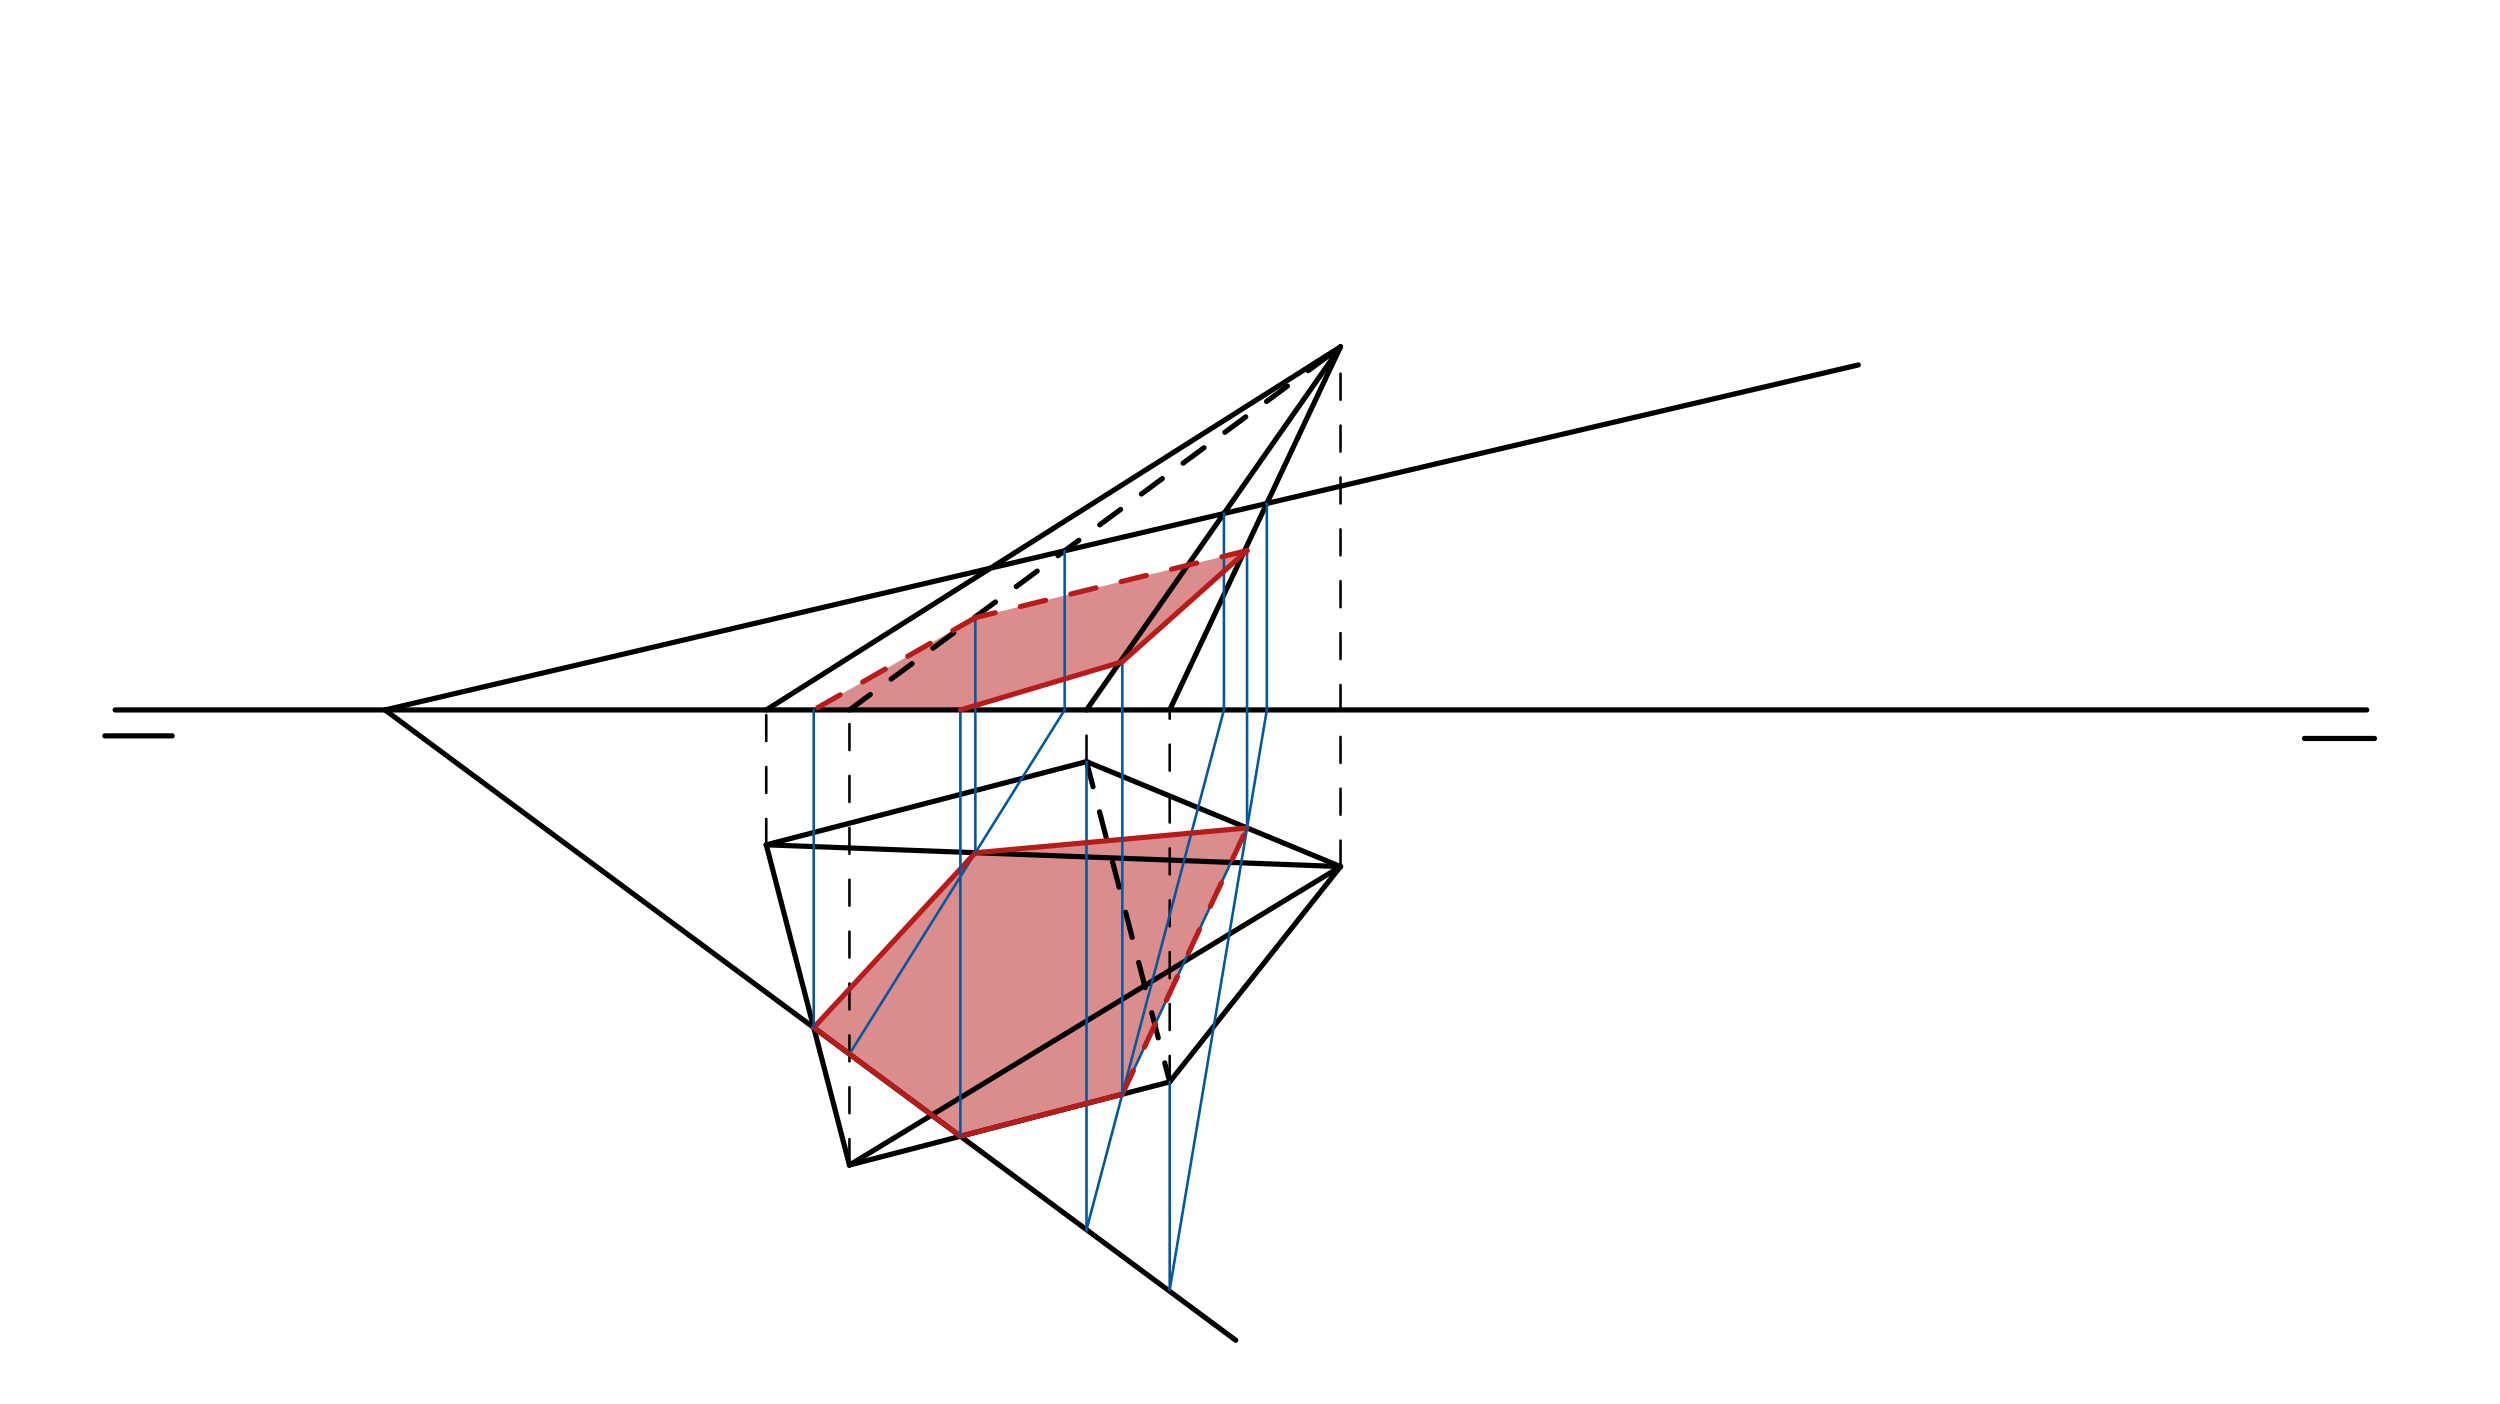 <svg xmlns="http://www.w3.org/2000/svg" class="svg--816" height="100%" preserveAspectRatio="xMidYMid meet" viewBox="0 0 963.78 541.417" width="100%"><defs><marker id="marker-arrow" markerHeight="16" markerUnits="userSpaceOnUse" markerWidth="24" orient="auto-start-reverse" refX="24" refY="4" viewBox="0 0 24 8"><path d="M 0 0 L 24 4 L 0 8 z" stroke="inherit"></path></marker></defs><g class="aux-layer--949"></g><g class="main-layer--75a"><g class="element--733"><g fill="#B71C1C" opacity="0.5"><path d="M 313.703 396.153 L 370.242 438.04 L 432.672 421.824 L 480.755 319.192 L 376.008 328.743 L 313.703 396.153 Z" stroke="none"></path></g></g><g class="element--733"><g fill="#B71C1C" opacity="0.5"><path d="M 313.703 273.688 L 370.242 273.688 L 432.672 255.115 L 480.755 212.252 L 376.008 238.109 L 313.703 273.688 Z" stroke="none"></path></g></g><g class="element--733"><line stroke="#000000" stroke-dasharray="none" stroke-linecap="round" stroke-width="2" x1="912.421" x2="44.4" y1="273.688" y2="273.688"></line></g><g class="element--733"><line stroke="#000000" stroke-dasharray="none" stroke-linecap="round" stroke-width="2" x1="40.4" x2="66.4" y1="283.688" y2="283.688"></line></g><g class="element--733"><line stroke="#000000" stroke-dasharray="none" stroke-linecap="round" stroke-width="2" x1="888.4" x2="915.4" y1="284.688" y2="284.688"></line></g><g class="element--733"><line stroke="#000000" stroke-dasharray="none" stroke-linecap="round" stroke-width="2" x1="148.4" x2="716.4" y1="273.688" y2="140.688"></line></g><g class="element--733"><line stroke="#000000" stroke-dasharray="none" stroke-linecap="round" stroke-width="2" x1="148.4" x2="476.4" y1="273.688" y2="516.688"></line></g><g class="element--733"><line stroke="#000000" stroke-dasharray="none" stroke-linecap="round" stroke-width="2" x1="295.4" x2="327.468" y1="325.688" y2="449.15"></line></g><g class="element--733"><line stroke="#000000" stroke-dasharray="none" stroke-linecap="round" stroke-width="2" x1="295.4" x2="418.862" y1="325.688" y2="293.619"></line></g><g class="element--733"><line stroke="#000000" stroke-dasharray="none" stroke-linecap="round" stroke-width="2" x1="327.468" x2="450.93" y1="449.15" y2="417.082"></line></g><g class="element--733"><line stroke="#000000" stroke-dasharray="none" stroke-linecap="round" stroke-width="2" x1="418.862" x2="516.788" y1="293.619" y2="334.08"></line></g><g class="element--733"><line stroke="#000000" stroke-dasharray="none" stroke-linecap="round" stroke-width="2" x1="516.788" x2="450.93" y1="334.08" y2="417.082"></line></g><g class="element--733"><line stroke="#000000" stroke-dasharray="10" stroke-linecap="round" stroke-width="2" x1="418.862" x2="450.93" y1="293.619" y2="417.082"></line></g><g class="element--733"><line stroke="#000000" stroke-dasharray="none" stroke-linecap="round" stroke-width="2" x1="295.4" x2="516.788" y1="325.687" y2="334.08"></line></g><g class="element--733"><line stroke="#000000" stroke-dasharray="none" stroke-linecap="round" stroke-width="2" x1="516.788" x2="327.468" y1="334.08" y2="449.15"></line></g><g class="element--733"><line stroke="#000000" stroke-dasharray="10" stroke-linecap="round" stroke-width="1" x1="295.4" x2="295.4" y1="325.688" y2="273.688"></line></g><g class="element--733"><line stroke="#000000" stroke-dasharray="10" stroke-linecap="round" stroke-width="1" x1="327.468" x2="327.468" y1="449.15" y2="273.688"></line></g><g class="element--733"><line stroke="#000000" stroke-dasharray="10" stroke-linecap="round" stroke-width="1" x1="418.862" x2="418.862" y1="293.619" y2="273.688"></line></g><g class="element--733"><line stroke="#000000" stroke-dasharray="10" stroke-linecap="round" stroke-width="1" x1="450.93" x2="450.93" y1="417.082" y2="273.688"></line></g><g class="element--733"><line stroke="#000000" stroke-dasharray="10" stroke-linecap="round" stroke-width="1" x1="516.788" x2="516.788" y1="334.08" y2="133.688"></line></g><g class="element--733"><line stroke="#000000" stroke-dasharray="10" stroke-linecap="round" stroke-width="2" x1="327.468" x2="516.788" y1="273.688" y2="133.688"></line></g><g class="element--733"><line stroke="#000000" stroke-dasharray="none" stroke-linecap="round" stroke-width="2" x1="295.4" x2="516.788" y1="273.688" y2="133.688"></line></g><g class="element--733"><line stroke="#000000" stroke-dasharray="none" stroke-linecap="round" stroke-width="2" x1="418.862" x2="516.788" y1="273.688" y2="133.688"></line></g><g class="element--733"><line stroke="#000000" stroke-dasharray="none" stroke-linecap="round" stroke-width="2" x1="450.93" x2="516.788" y1="273.688" y2="133.688"></line></g><g class="element--733"><line stroke="#01579B" stroke-dasharray="none" stroke-linecap="round" stroke-width="1" x1="410.442" x2="410.442" y1="212.329" y2="273.688"></line></g><g class="element--733"><line stroke="#01579B" stroke-dasharray="none" stroke-linecap="round" stroke-width="1" x1="327.468" x2="410.442" y1="406.351" y2="273.688"></line></g><g class="element--733"><line stroke="#01579B" stroke-dasharray="none" stroke-linecap="round" stroke-width="1" x1="313.703" x2="376.008" y1="396.153" y2="328.743"></line></g><g class="element--733"><line stroke="#01579B" stroke-dasharray="none" stroke-linecap="round" stroke-width="1" x1="450.93" x2="450.93" y1="417.082" y2="497.205"></line></g><g class="element--733"><line stroke="#01579B" stroke-dasharray="none" stroke-linecap="round" stroke-width="1" x1="488.379" x2="488.379" y1="194.08" y2="273.688"></line></g><g class="element--733"><line stroke="#01579B" stroke-dasharray="none" stroke-linecap="round" stroke-width="1" x1="450.93" x2="488.379" y1="497.205" y2="273.688"></line></g><g class="element--733"><line stroke="#01579B" stroke-dasharray="none" stroke-linecap="round" stroke-width="1" x1="376.008" x2="480.755" y1="328.743" y2="319.192"></line></g><g class="element--733"><line stroke="#01579B" stroke-dasharray="none" stroke-linecap="round" stroke-width="1" x1="418.862" x2="418.862" y1="293.619" y2="474.424"></line></g><g class="element--733"><line stroke="#01579B" stroke-dasharray="none" stroke-linecap="round" stroke-width="1" x1="471.836" x2="471.836" y1="197.953" y2="273.688"></line></g><g class="element--733"><line stroke="#01579B" stroke-dasharray="none" stroke-linecap="round" stroke-width="1" x1="418.862" x2="471.836" y1="474.061" y2="273.688"></line></g><g class="element--733"><line stroke="#01579B" stroke-dasharray="none" stroke-linecap="round" stroke-width="1" x1="432.672" x2="480.755" y1="421.824" y2="319.192"></line></g><g class="element--733"><line stroke="#01579B" stroke-dasharray="none" stroke-linecap="round" stroke-width="1" x1="432.672" x2="370.242" y1="421.824" y2="438.04"></line></g><g class="element--733"><line stroke="#B71C1C" stroke-dasharray="10" stroke-linecap="round" stroke-width="2" x1="432.672" x2="480.755" y1="421.824" y2="319.192"></line></g><g class="element--733"><line stroke="#B71C1C" stroke-dasharray="none" stroke-linecap="round" stroke-width="2" x1="480.755" x2="376.008" y1="319.192" y2="328.743"></line></g><g class="element--733"><line stroke="#B71C1C" stroke-dasharray="none" stroke-linecap="round" stroke-width="2" x1="376.008" x2="313.703" y1="328.743" y2="396.153"></line></g><g class="element--733"><line stroke="#B71C1C" stroke-dasharray="none" stroke-linecap="round" stroke-width="2" x1="432.672" x2="370.242" y1="421.824" y2="438.04"></line></g><g class="element--733"><line stroke="#B71C1C" stroke-dasharray="none" stroke-linecap="round" stroke-width="2" x1="370.242" x2="313.703" y1="438.04" y2="396.153"></line></g><g class="element--733"><line stroke="#01579B" stroke-dasharray="none" stroke-linecap="round" stroke-width="1" x1="313.703" x2="313.703" y1="396.153" y2="273.688"></line></g><g class="element--733"><line stroke="#01579B" stroke-dasharray="none" stroke-linecap="round" stroke-width="1" x1="370.242" x2="370.242" y1="438.04" y2="273.688"></line></g><g class="element--733"><line stroke="#01579B" stroke-dasharray="none" stroke-linecap="round" stroke-width="1" x1="376.008" x2="376.008" y1="328.743" y2="238.109"></line></g><g class="element--733"><line stroke="#01579B" stroke-dasharray="none" stroke-linecap="round" stroke-width="1" x1="480.755" x2="480.755" y1="319.192" y2="212.252"></line></g><g class="element--733"><line stroke="#01579B" stroke-dasharray="none" stroke-linecap="round" stroke-width="1" x1="432.672" x2="432.672" y1="421.824" y2="255.115"></line></g><g class="element--733"><line stroke="#B71C1C" stroke-dasharray="none" stroke-linecap="round" stroke-width="2" x1="370.242" x2="432.672" y1="273.688" y2="255.115"></line></g><g class="element--733"><line stroke="#B71C1C" stroke-dasharray="none" stroke-linecap="round" stroke-width="2" x1="432.672" x2="480.755" y1="255.115" y2="212.252"></line></g><g class="element--733"><line stroke="#B71C1C" stroke-dasharray="10" stroke-linecap="round" stroke-width="2" x1="480.755" x2="376.008" y1="212.252" y2="238.109"></line></g><g class="element--733"><line stroke="#B71C1C" stroke-dasharray="10" stroke-linecap="round" stroke-width="2" x1="376.008" x2="313.703" y1="238.109" y2="273.688"></line></g></g><g class="snaps-layer--ac6"></g><g class="temp-layer--52d"></g></svg>
